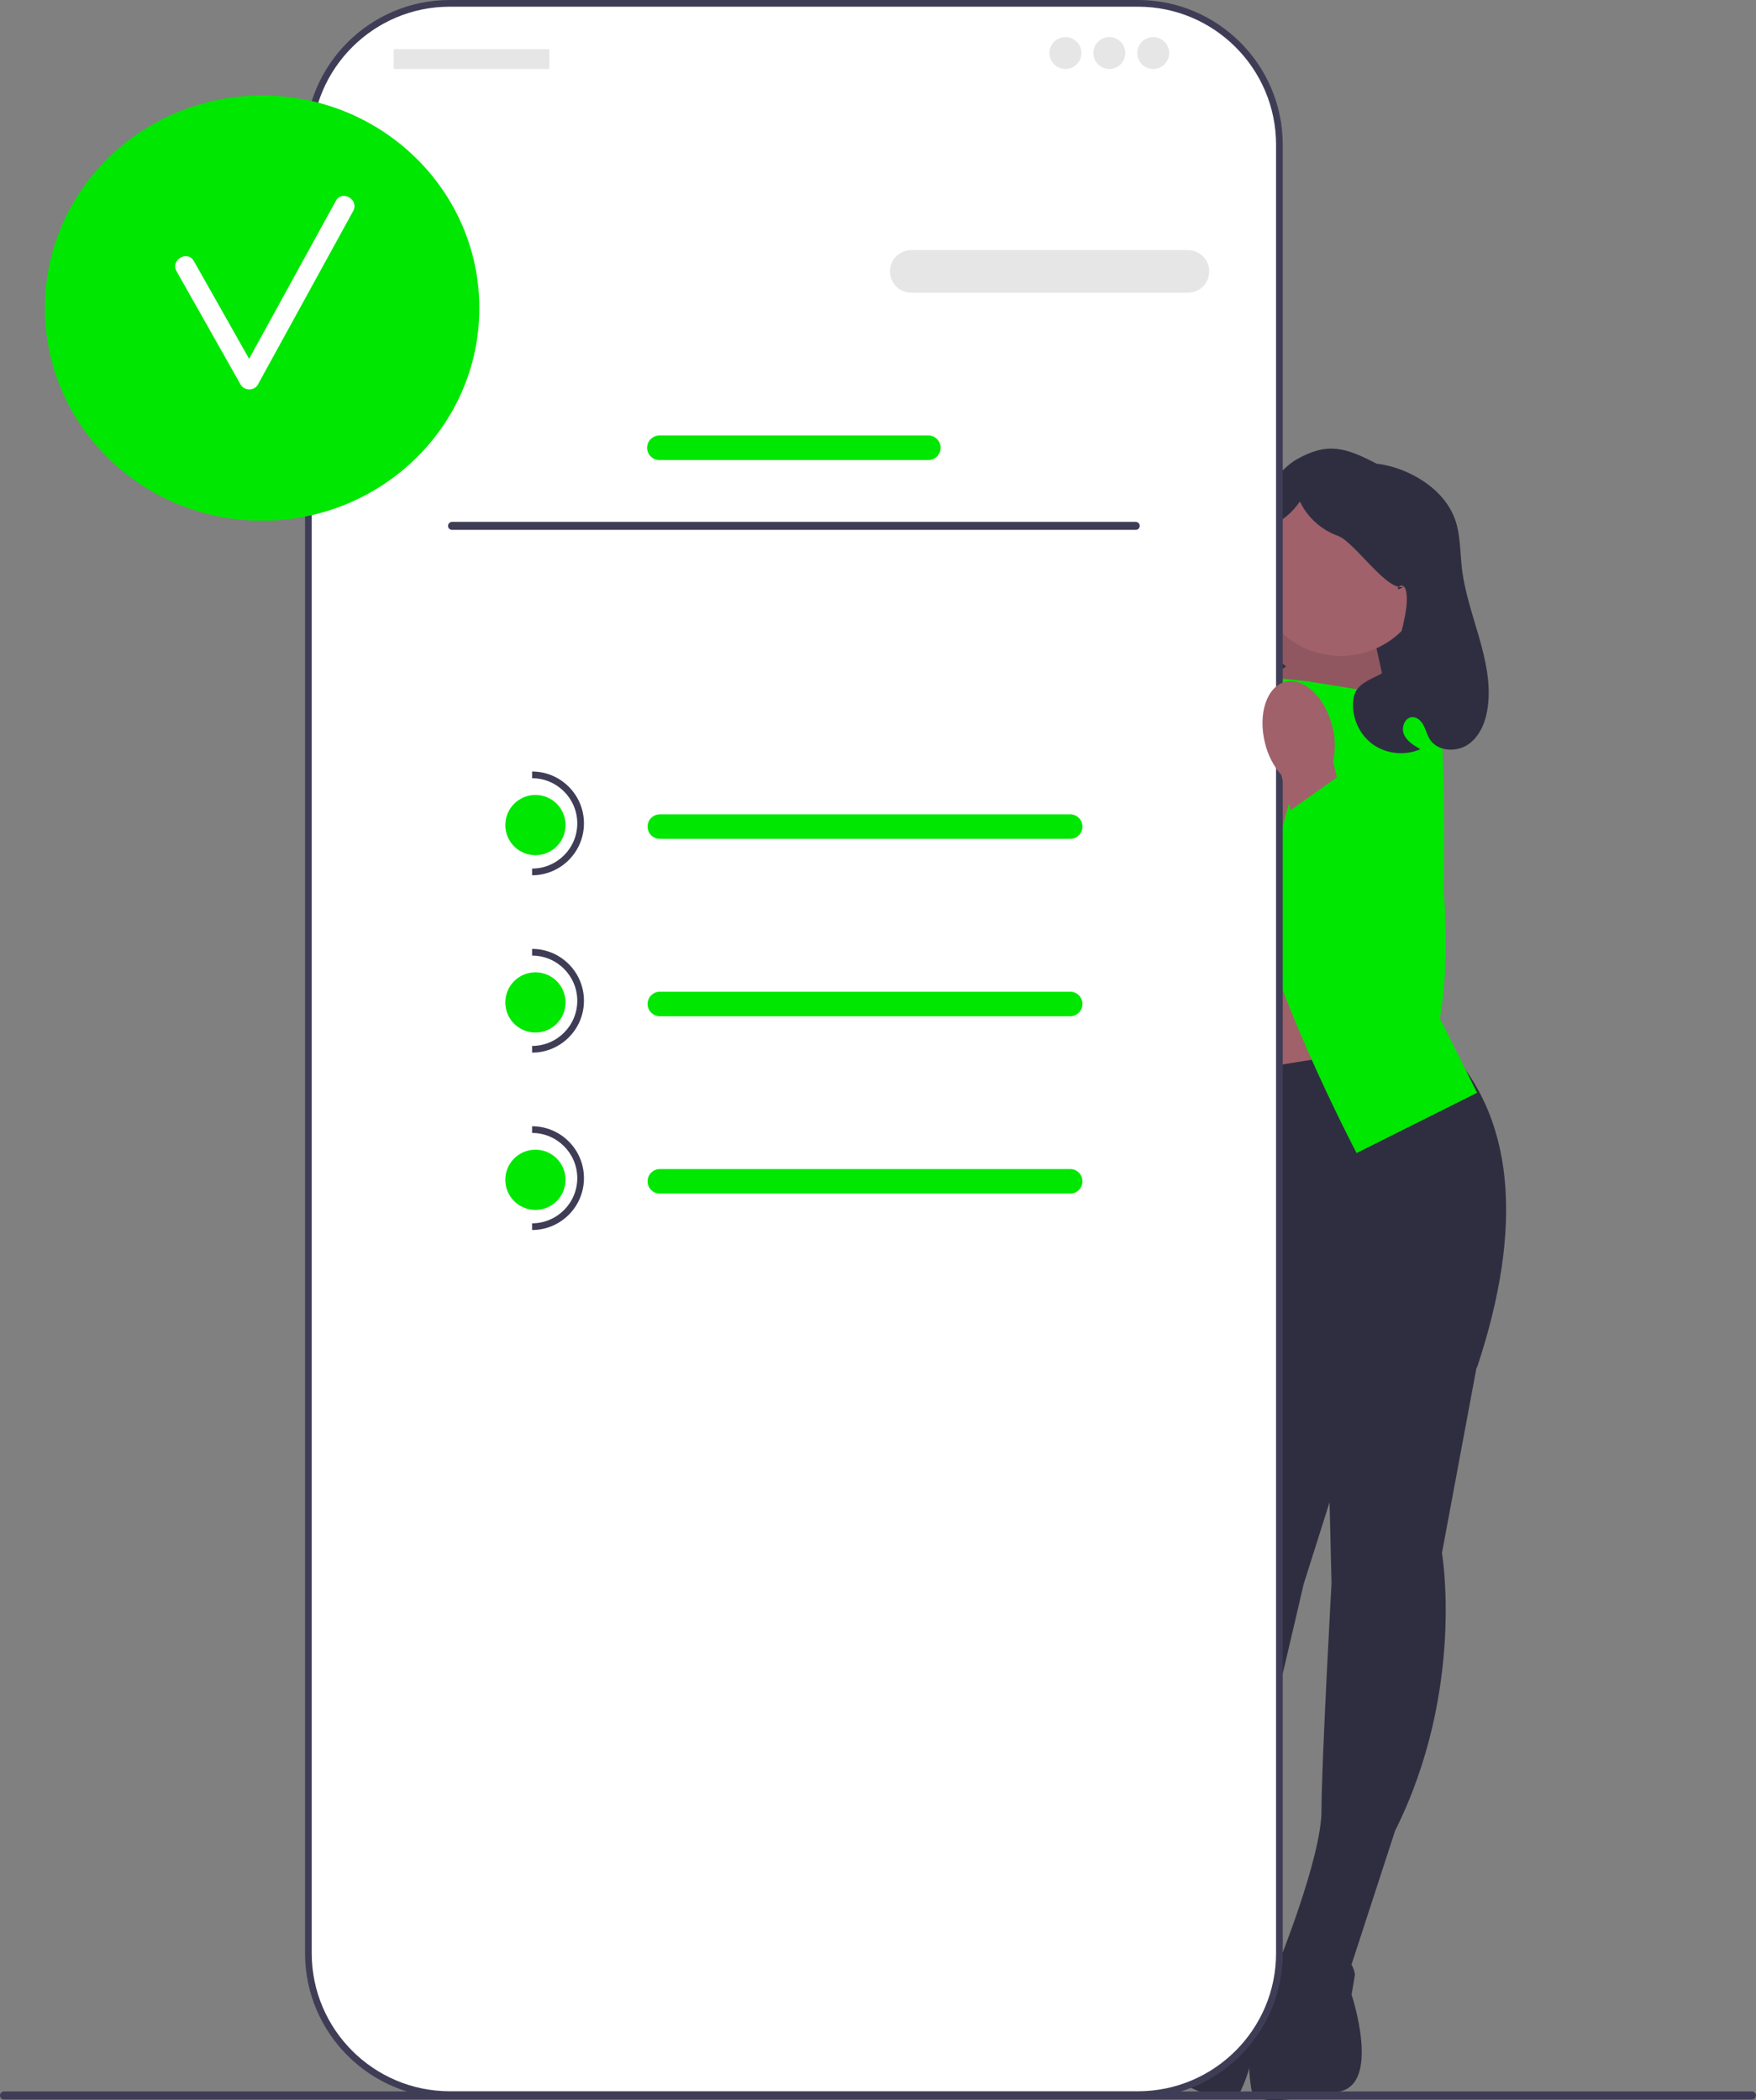 <?xml version="1.0" encoding="UTF-8"?> <svg xmlns="http://www.w3.org/2000/svg" id="Ebene_1" viewBox="0 0 524.67 627.58"><rect x="0" y="0" width="524.67" height="627.58" fill="#808080" stroke="none"/><defs><style>.cls-1{fill:#2f2e41;}.cls-2{fill:#fff;}.cls-3{fill:#3f3d56;}.cls-4{fill:#00e702;}.cls-5{fill:#e6e6e6;}.cls-6{fill:#a0616a;}.cls-7{fill:#f2b705;}.cls-8{isolation:isolate;opacity:.1;}</style></defs><path class="cls-1" d="m420.81,216.84h-51.76v-17.04c0-28.57,23.19-51.76,51.76-51.76h0v68.81h0Z"></path><polygon class="cls-6" points="409.34 185.03 418.23 225.06 366.08 216.4 387.34 178.54 409.34 185.03"></polygon><polygon class="cls-8" points="409.34 185.03 418.23 225.06 366.08 216.4 387.34 178.54 409.34 185.03"></polygon><rect class="cls-6" x="359.34" y="270.54" width="50" height="74"></rect><path class="cls-1" d="m441.84,405.04l-11,59s7,41-14,83l-14,43-21-3s13-32,13-46,3-68,3-68l-1.5-61.62,45.5-6.38Z"></path><path class="cls-1" d="m378.84,586.04s24-9,26,4l-1,6s9,27-4,29-25,5-26-1-.98-13.49,1.51-18.74c2.49-5.26,3.49-19.26,3.49-19.26Z"></path><g><path class="cls-1" d="m366.13,395.89l-5.84,59.73s-18.13,37.44-9.64,83.62l1.49,45.2,21.01,2.96s-3.59-34.35.31-47.8,16.03-66.15,16.03-66.15l18.58-58.77-41.93-18.78h0Z"></path><path class="cls-1" d="m376.31,587.27s-20.55-15.32-26.09-3.39l-.71,6.04s-16.15,23.43-4.22,28.97c11.93,5.54,22.62,11.76,25.25,6.27,2.63-5.49,4.7-12.68,3.76-18.42-.93-5.74,2-19.47,2-19.47Z"></path></g><path class="cls-1" d="m429.84,310.54c23.52,21.95,25.26,56.67,11.5,98,0,0-44,30-76-8l-16-77,80.5-13Z"></path><path class="cls-4" d="m390.34,203.54l25,4-2,63,28,56-36,18s-28-53-33-86-2-57-2-57l20,2Z"></path><path class="cls-4" d="m371.34,205.54l-25,4,2,63-6,58,14,16s28-53,33-86,2-57,2-57l-20,2Z"></path><path class="cls-4" d="m401.34,207.04l5.5-1.5s19.5-2.5,22.5,5.5,2,55,2,55c0,0,5.16,57.69-14.92,58.34s-16.08-47.34-16.08-47.34l1-70Z"></path><circle class="cls-6" cx="400.61" cy="170.13" r="25.88"></circle><path class="cls-7" d="m368.34,209.04l-5.5-1.5s-19.5-2.5-22.5,5.5-2,55-2,55c0,0-5.16,57.69,14.92,58.34s16.08-47.34,16.08-47.34l-1-70Z"></path><path class="cls-6" d="m385.66,205.75c-5.55-1.41-11.85,4.52-14.06,13.25-.93,3.47-1.02,7.12-.25,10.64l-2.39,9.92h-.18s-18.82,44.34-18.82,44.34c-4.38,10.31-3.91,22.15,1.67,31.86,3.32,5.78,7.68,9.66,12.79,5.7,8.49-6.58,14.04-44.25,16.57-65.89l5.85-22c2.35-2.72,4.01-5.97,4.85-9.47,2.21-8.72-.49-16.94-6.04-18.35h0Z"></path><path class="cls-1" d="m351.06,191.07c1.32-4,3.92-7.51,5.08-11.56,1.54-5.38,4.83,6.55,5.15.97.61-10.62,16.81-37.93,26.06-43.17,9.25-5.25,14.56-3.66,23.99,1.26,0,0,4.57.29,10.27,3.1,5.7,2.81,10.82,7.31,13.04,13.27,1.76,4.72,1.56,9.9,2.15,14.9,1.63,13.93,9.44,27.18,7.77,41.1-.52,4.34-2.17,8.84-5.73,11.39-3.55,2.56-9.29,2.28-11.63-1.42-.8-1.26-1.14-2.76-1.82-4.09-.68-1.33-1.92-2.57-3.41-2.52-2.24.06-3.39,3.07-2.5,5.14s2.96,3.31,4.92,4.42c-4.65,2.09-10.42,1.44-14.48-1.64-4.07-3.08-6.26-8.45-5.51-13.49,1.05-7.11,11.41-5.64,12.63-12.71.89-5.15,4.01-13.78,3.16-18.94-.85-5.16-4.93,1.09-.63-1.89-4.73,2.28-14.84-13.31-19.79-15.06-4.95-1.75-9.14-5.53-11.39-10.27-5.25,7.61-9.87,5.54-11.74,14.59s-.14,29.61,7.6,34.66c-3.1,2.11-5.57,5.14-7.02,8.59-.82,1.96-1.36,4.1-2.72,5.73-2.61,3.11-7.43,3.3-11.27,1.99-4.76-1.62-8.84-5.18-11.08-9.68-2.25-4.5-2.64-9.89-1.07-14.67h0Z"></path><path class="cls-3" d="m0,626.14c0,.66.53,1.19,1.19,1.19h522.29c.66,0,1.19-.53,1.19-1.19s-.53-1.19-1.19-1.19H1.19c-.66,0-1.19.53-1.19,1.19Z"></path><g><path class="cls-2" d="m340.04,1h-205.67c-23.32,0-42.23,18.91-42.23,42.23v540.43c0,23.32,18.91,42.23,42.23,42.23h205.67c23.32,0,42.23-18.91,42.23-42.23V43.23c0-23.32-18.91-42.23-42.23-42.23Z"></path><path class="cls-3" d="m340.04,626.89h-205.67c-23.84,0-43.23-19.39-43.23-43.23V43.23C91.14,19.39,110.53,0,134.37,0h205.67c23.84,0,43.23,19.39,43.23,43.23v540.43c0,23.84-19.39,43.23-43.23,43.23h0ZM134.37,2c-22.73,0-41.23,18.5-41.23,41.23v540.43c0,22.73,18.5,41.23,41.23,41.23h205.67c22.73,0,41.23-18.5,41.23-41.23V43.23c0-22.73-18.5-41.23-41.23-41.23h-205.67Z"></path><path class="cls-3" d="m75.14,94.57c-1.81,0-3.27,1.47-3.27,3.27v26.19c0,1.81,1.47,3.27,3.27,3.27s3.27-1.47,3.27-3.27v-26.19c0-1.81-1.47-3.27-3.27-3.27Z"></path><path class="cls-5" d="m354.94,87.46h-82.67c-3.51,0-6.36-2.85-6.36-6.36s2.85-6.36,6.36-6.36h82.67c3.51,0,6.36,2.85,6.36,6.36s-2.85,6.36-6.36,6.36h0Z"></path><path class="cls-4" d="m277.38,137.47h-80.36c-2.03,0-3.67-1.65-3.67-3.67s1.65-3.67,3.67-3.67h80.36c2.03,0,3.67,1.65,3.67,3.67s-1.65,3.67-3.67,3.67h0Z"></path><ellipse class="cls-4" cx="78.32" cy="92.07" rx="64.9" ry="63.53"></ellipse><path class="cls-2" d="m100.35,60.02c-8.64,15.73-17.28,31.47-25.92,47.2-5.51-9.73-10.98-19.48-16.5-29.2-1.91-3.36-7.09-.34-5.18,3.03,6.4,11.27,12.73,22.58,19.13,33.85,1.09,1.93,4.1,1.97,5.18,0,9.49-17.28,18.98-34.56,28.47-51.85,1.86-3.39-3.32-6.42-5.18-3.03Z"></path><rect class="cls-5" x="117.62" y="14.66" width="46.5" height="5.96" rx=".31" ry=".31"></rect><circle class="cls-5" cx="318.34" cy="15.85" r="4.77"></circle><circle class="cls-5" cx="331.45" cy="15.85" r="4.77"></circle><circle class="cls-5" cx="344.57" cy="15.85" r="4.77"></circle><path class="cls-3" d="m133.87,157.14c0,.66.53,1.19,1.19,1.19h204.29c.66,0,1.19-.53,1.19-1.19s-.53-1.19-1.19-1.19h-204.29c-.66,0-1.19.53-1.19,1.19Z"></path><g><path class="cls-4" d="m319.76,250.67h-122.6c-2.03,0-3.67-1.65-3.67-3.67s1.65-3.67,3.67-3.67h122.6c2.03,0,3.67,1.65,3.67,3.67s-1.65,3.67-3.67,3.67Z"></path><path class="cls-4" d="m319.76,303.67h-122.6c-2.03,0-3.67-1.65-3.67-3.67s1.65-3.67,3.67-3.67h122.6c2.03,0,3.67,1.65,3.67,3.67s-1.65,3.67-3.67,3.67h0Z"></path><path class="cls-4" d="m319.76,356.67h-122.6c-2.03,0-3.67-1.65-3.67-3.67s1.65-3.67,3.67-3.67h122.6c2.03,0,3.67,1.65,3.67,3.67s-1.65,3.67-3.67,3.67h0Z"></path><circle class="cls-4" cx="159.98" cy="246.54" r="9"></circle><path class="cls-3" d="m158.98,261.54v-2c7.44,0,13.5-6.06,13.5-13.5s-6.06-13.5-13.5-13.5v-2c8.55,0,15.5,6.95,15.5,15.5s-6.95,15.5-15.5,15.5Z"></path><circle class="cls-4" cx="159.98" cy="299.54" r="9"></circle><path class="cls-3" d="m158.98,314.54v-2c7.44,0,13.5-6.06,13.5-13.5s-6.06-13.5-13.5-13.5v-2c8.55,0,15.5,6.95,15.5,15.5s-6.95,15.5-15.5,15.5Z"></path><circle class="cls-4" cx="159.98" cy="352.54" r="9"></circle><path class="cls-3" d="m158.98,367.54v-2c7.44,0,13.5-6.06,13.5-13.5s-6.06-13.5-13.5-13.5v-2c8.55,0,15.5,6.95,15.5,15.5s-6.95,15.5-15.5,15.5Z"></path></g></g><path class="cls-6" d="m384.01,203.75c5.55-1.41,11.85,4.52,14.06,13.25.93,3.47,1.02,7.12.25,10.64l2.39,9.92h.18s18.82,44.34,18.82,44.34c4.38,10.31,3.91,22.15-1.67,31.86-3.32,5.78-7.68,9.66-12.79,5.7-8.49-6.58-14.04-44.25-16.57-65.89l-5.85-22c-2.35-2.72-4.01-5.97-4.85-9.47-2.21-8.72.49-16.94,6.04-18.35h0Z"></path><polygon class="cls-4" points="405.39 228.05 384.34 243.02 394.86 309.31 408.06 326.39 423.44 321.07 427.94 289.73 422.65 259.42 405.39 228.05"></polygon></svg> 